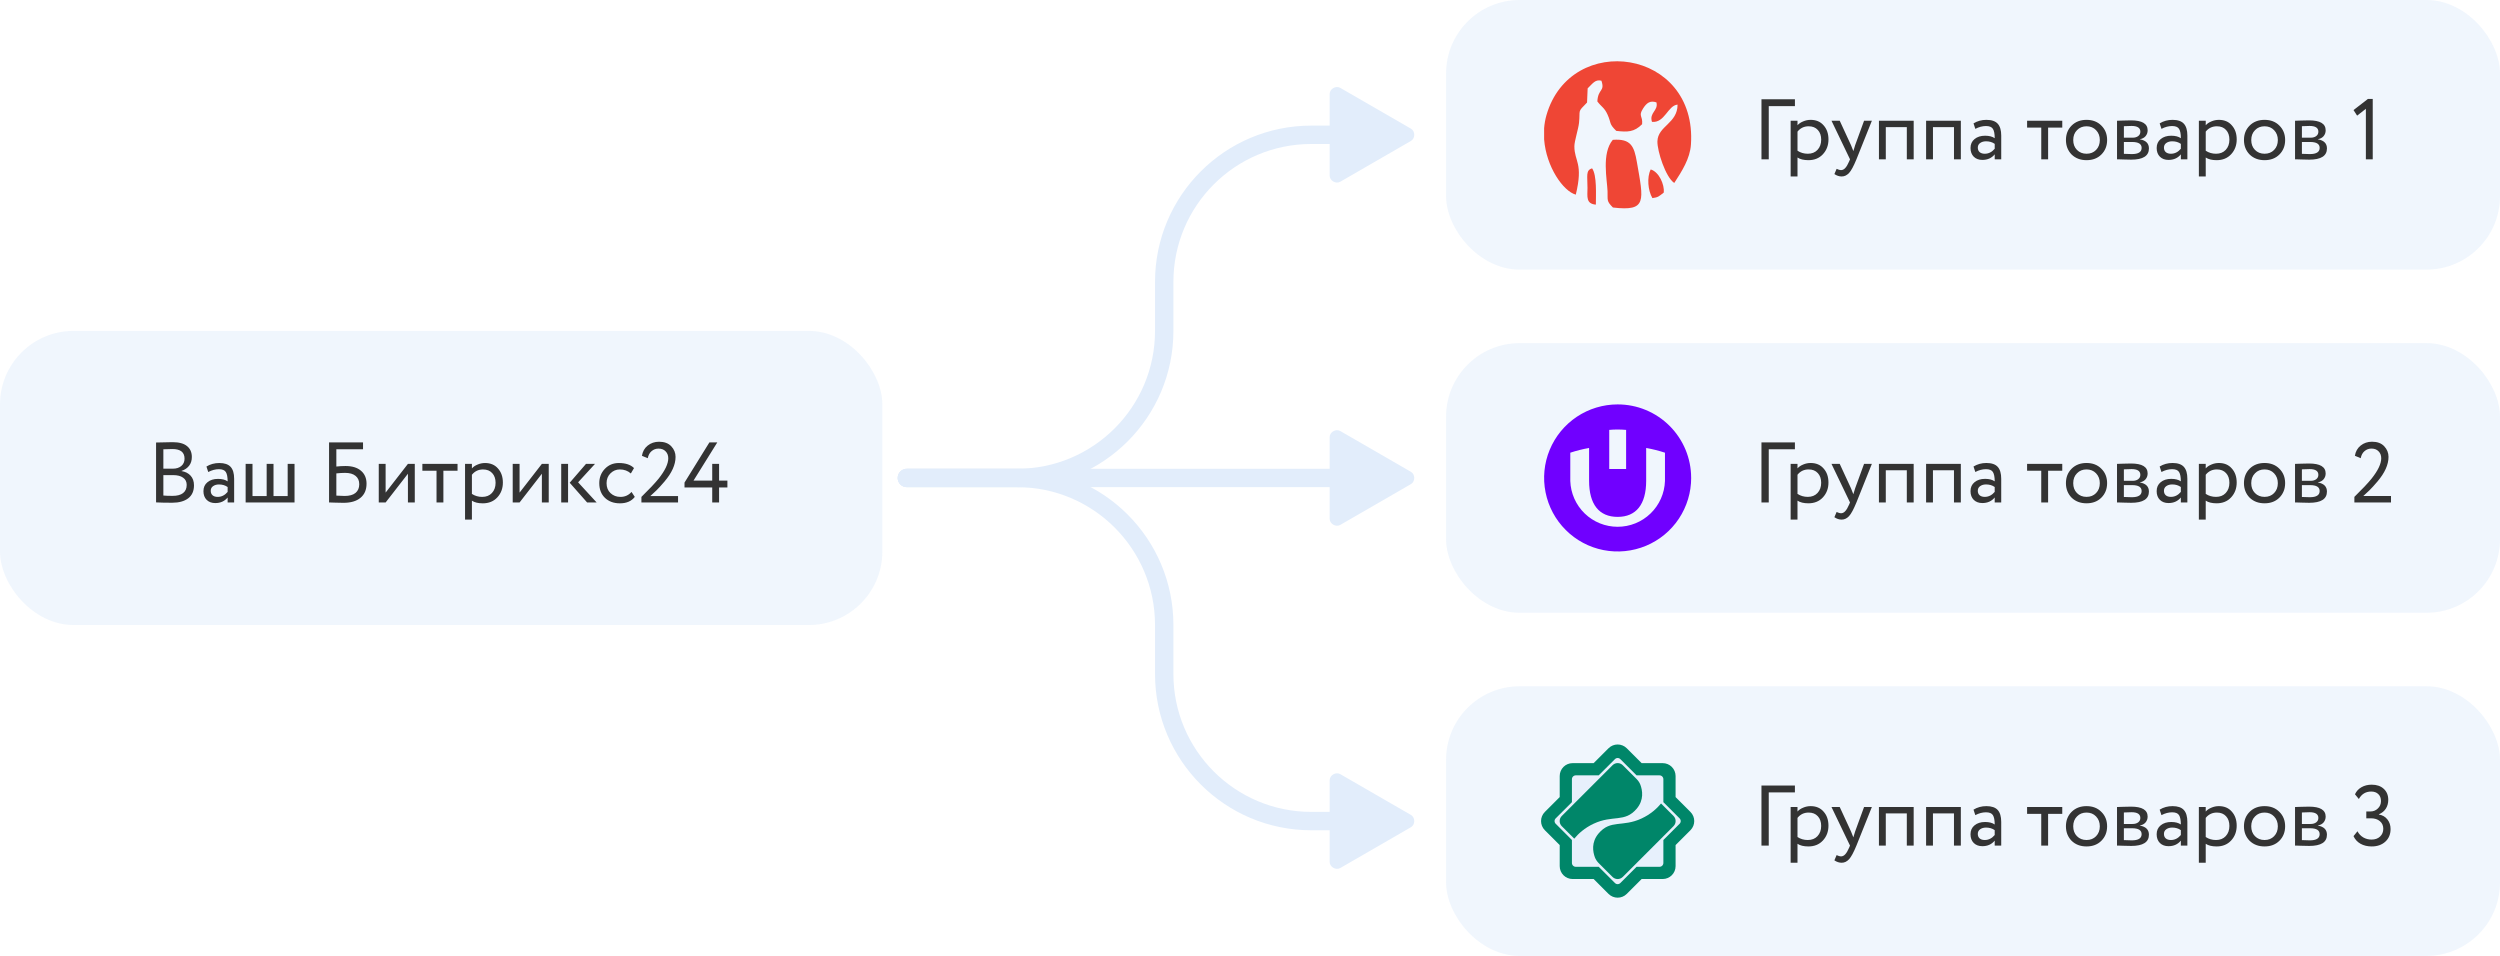 <svg width="408" height="156" viewBox="0 0 408 156" fill="none" xmlns="http://www.w3.org/2000/svg">
    <rect x="236" width="172.002" height="44" rx="12" fill="#0E6CDD" fill-opacity="0.06"/>
    <path d="M257.172 31.767C258.425 26.572 256.938 26.394 256.938 23.873C256.938 23.033 257.6 21.021 257.697 20.044C257.924 17.798 257.366 18.396 259.007 16.731L259.104 14.421C259.928 13.629 260.34 12.918 261.35 13.168C261.964 14.994 260.801 14.421 260.687 16.553C261.374 17.466 261.835 17.555 262.352 18.703C263.007 20.157 262.538 20.141 263.775 21.361C265.593 21.571 266.692 21.579 267.993 20.27C268.13 18.872 267.322 18.994 268.147 17.709C268.712 16.828 269.27 16.352 270.329 16.707C270.676 18.081 269.116 18.363 269.601 19.89C271.694 20.1 272.179 17.216 273.779 17.071C273.779 20.149 270.563 20.553 270.49 23.057C270.442 24.625 271.832 28.939 273.238 29.86C274.474 27.962 275.808 25.893 275.961 23.599C277.036 7.941 256.315 5.089 252.38 18.8C252.178 19.503 252.057 20.213 252 20.924V22.742C252.347 27.251 255.127 31.21 257.172 31.767Z" fill="#EF4635"/>
    <path d="M263.232 33.866C268.832 34.529 268.242 32.8 267.135 26.425C266.699 23.912 266.19 22.587 263.208 22.822C261.349 25.027 262.286 29.326 262.351 31.208C262.4 32.695 262.149 32.791 263.232 33.866ZM269.673 32.331C270.61 32.218 270.772 32.024 271.532 31.418C271.653 30.133 270.772 28.065 269.398 27.653C268.752 28.897 268.937 31.111 269.673 32.331ZM260.444 33.398C260.444 31.83 260.638 28.59 259.83 27.475C258.755 27.79 259.086 28.711 259.078 30.675C259.07 32.113 258.803 33.252 260.444 33.398Z" fill="#EF4635"/>
    <path d="M288.662 26H287.472V16.2H292.932V17.32H288.662V26ZM293.353 28.8H292.233V19.7H293.353V20.442C293.577 20.181 293.885 19.971 294.277 19.812C294.669 19.644 295.075 19.56 295.495 19.56C296.391 19.56 297.095 19.859 297.609 20.456C298.141 21.044 298.407 21.809 298.407 22.752C298.407 23.713 298.103 24.521 297.497 25.174C296.899 25.818 296.111 26.14 295.131 26.14C294.375 26.14 293.782 25.995 293.353 25.706V28.8ZM295.173 20.61C294.426 20.61 293.819 20.899 293.353 21.478V24.6C293.847 24.927 294.407 25.09 295.033 25.09C295.695 25.09 296.223 24.88 296.615 24.46C297.016 24.031 297.217 23.475 297.217 22.794C297.217 22.131 297.035 21.604 296.671 21.212C296.307 20.811 295.807 20.61 295.173 20.61ZM304.218 19.7H305.492L302.972 26C302.514 27.111 302.118 27.848 301.782 28.212C301.427 28.604 301.021 28.8 300.564 28.8C300.153 28.8 299.756 28.669 299.374 28.408L299.738 27.554C300.036 27.694 300.27 27.764 300.438 27.764C300.699 27.764 300.932 27.652 301.138 27.428C301.352 27.204 301.567 26.84 301.782 26.336L301.922 26L298.898 19.7H300.242L302.09 23.704C302.127 23.769 302.253 24.087 302.468 24.656C302.552 24.348 302.65 24.026 302.762 23.69L304.218 19.7ZM312.313 26H311.193V20.75H307.763V26H306.643V19.7H312.313V26ZM320.01 26H318.89V20.75H315.46V26H314.34V19.7H320.01V26ZM322.373 21.03L322.079 20.134C322.705 19.751 323.405 19.56 324.179 19.56C325.029 19.56 325.645 19.77 326.027 20.19C326.41 20.61 326.601 21.259 326.601 22.136V26H325.537V25.188C325.043 25.795 324.371 26.098 323.521 26.098C322.943 26.098 322.476 25.925 322.121 25.58C321.767 25.225 321.589 24.749 321.589 24.152C321.589 23.536 321.809 23.051 322.247 22.696C322.686 22.332 323.26 22.15 323.969 22.15C324.632 22.15 325.155 22.285 325.537 22.556C325.537 21.847 325.439 21.338 325.243 21.03C325.047 20.722 324.669 20.568 324.109 20.568C323.54 20.568 322.961 20.722 322.373 21.03ZM323.913 25.09C324.539 25.09 325.08 24.819 325.537 24.278V23.48C325.145 23.2 324.674 23.06 324.123 23.06C323.741 23.06 323.419 23.153 323.157 23.34C322.905 23.517 322.779 23.769 322.779 24.096C322.779 24.404 322.877 24.647 323.073 24.824C323.279 25.001 323.559 25.09 323.913 25.09ZM333.133 20.82H330.823V19.7H336.563V20.82H334.253V26H333.133V20.82ZM338.086 25.216C337.47 24.581 337.162 23.793 337.162 22.85C337.162 21.898 337.47 21.114 338.086 20.498C338.712 19.873 339.524 19.56 340.522 19.56C341.521 19.56 342.328 19.873 342.944 20.498C343.57 21.114 343.882 21.898 343.882 22.85C343.882 23.802 343.57 24.591 342.944 25.216C342.328 25.832 341.521 26.14 340.522 26.14C339.533 26.14 338.721 25.832 338.086 25.216ZM338.968 21.24C338.558 21.651 338.352 22.187 338.352 22.85C338.352 23.513 338.553 24.049 338.954 24.46C339.365 24.88 339.888 25.09 340.522 25.09C341.157 25.09 341.675 24.885 342.076 24.474C342.487 24.054 342.692 23.513 342.692 22.85C342.692 22.206 342.487 21.669 342.076 21.24C341.675 20.82 341.157 20.61 340.522 20.61C339.888 20.61 339.37 20.82 338.968 21.24ZM345.498 26V19.7C345.545 19.7 345.61 19.7 345.694 19.7C345.778 19.691 345.9 19.686 346.058 19.686C346.217 19.677 346.362 19.672 346.492 19.672C347.183 19.653 347.612 19.644 347.78 19.644C349.591 19.644 350.496 20.185 350.496 21.268C350.496 21.641 350.38 21.963 350.146 22.234C349.913 22.495 349.61 22.654 349.236 22.71V22.738C350.216 22.915 350.706 23.41 350.706 24.222C350.706 25.445 349.74 26.056 347.808 26.056C347.715 26.056 347.304 26.047 346.576 26.028C346.436 26.028 346.282 26.023 346.114 26.014C345.946 26.014 345.816 26.009 345.722 26C345.629 26 345.554 26 345.498 26ZM347.962 23.172H346.618V25.104C347.29 25.132 347.72 25.146 347.906 25.146C348.98 25.146 349.516 24.81 349.516 24.138C349.516 23.494 348.998 23.172 347.962 23.172ZM347.864 20.554C347.594 20.554 347.178 20.568 346.618 20.596V22.472H348.032C348.415 22.472 348.723 22.383 348.956 22.206C349.19 22.029 349.306 21.791 349.306 21.492C349.306 20.867 348.826 20.554 347.864 20.554ZM352.752 21.03L352.458 20.134C353.084 19.751 353.784 19.56 354.558 19.56C355.408 19.56 356.024 19.77 356.406 20.19C356.789 20.61 356.98 21.259 356.98 22.136V26H355.916V25.188C355.422 25.795 354.75 26.098 353.9 26.098C353.322 26.098 352.855 25.925 352.5 25.58C352.146 25.225 351.968 24.749 351.968 24.152C351.968 23.536 352.188 23.051 352.626 22.696C353.065 22.332 353.639 22.15 354.348 22.15C355.011 22.15 355.534 22.285 355.916 22.556C355.916 21.847 355.818 21.338 355.622 21.03C355.426 20.722 355.048 20.568 354.488 20.568C353.919 20.568 353.34 20.722 352.752 21.03ZM354.292 25.09C354.918 25.09 355.459 24.819 355.916 24.278V23.48C355.524 23.2 355.053 23.06 354.502 23.06C354.12 23.06 353.798 23.153 353.536 23.34C353.284 23.517 353.158 23.769 353.158 24.096C353.158 24.404 353.256 24.647 353.452 24.824C353.658 25.001 353.938 25.09 354.292 25.09ZM359.976 28.8H358.856V19.7H359.976V20.442C360.2 20.181 360.508 19.971 360.9 19.812C361.292 19.644 361.698 19.56 362.118 19.56C363.014 19.56 363.718 19.859 364.232 20.456C364.764 21.044 365.03 21.809 365.03 22.752C365.03 23.713 364.726 24.521 364.12 25.174C363.522 25.818 362.734 26.14 361.754 26.14C360.998 26.14 360.405 25.995 359.976 25.706V28.8ZM361.796 20.61C361.049 20.61 360.442 20.899 359.976 21.478V24.6C360.47 24.927 361.03 25.09 361.656 25.09C362.318 25.09 362.846 24.88 363.238 24.46C363.639 24.031 363.84 23.475 363.84 22.794C363.84 22.131 363.658 21.604 363.294 21.212C362.93 20.811 362.43 20.61 361.796 20.61ZM367.139 25.216C366.523 24.581 366.215 23.793 366.215 22.85C366.215 21.898 366.523 21.114 367.139 20.498C367.764 19.873 368.576 19.56 369.575 19.56C370.574 19.56 371.381 19.873 371.997 20.498C372.622 21.114 372.935 21.898 372.935 22.85C372.935 23.802 372.622 24.591 371.997 25.216C371.381 25.832 370.574 26.14 369.575 26.14C368.586 26.14 367.774 25.832 367.139 25.216ZM368.021 21.24C367.61 21.651 367.405 22.187 367.405 22.85C367.405 23.513 367.606 24.049 368.007 24.46C368.418 24.88 368.94 25.09 369.575 25.09C370.21 25.09 370.728 24.885 371.129 24.474C371.54 24.054 371.745 23.513 371.745 22.85C371.745 22.206 371.54 21.669 371.129 21.24C370.728 20.82 370.21 20.61 369.575 20.61C368.94 20.61 368.422 20.82 368.021 21.24ZM374.551 26V19.7C374.598 19.7 374.663 19.7 374.747 19.7C374.831 19.691 374.952 19.686 375.111 19.686C375.27 19.677 375.414 19.672 375.545 19.672C376.236 19.653 376.665 19.644 376.833 19.644C378.644 19.644 379.549 20.185 379.549 21.268C379.549 21.641 379.432 21.963 379.199 22.234C378.966 22.495 378.662 22.654 378.289 22.71V22.738C379.269 22.915 379.759 23.41 379.759 24.222C379.759 25.445 378.793 26.056 376.861 26.056C376.768 26.056 376.357 26.047 375.629 26.028C375.489 26.028 375.335 26.023 375.167 26.014C374.999 26.014 374.868 26.009 374.775 26C374.682 26 374.607 26 374.551 26ZM377.015 23.172H375.671V25.104C376.343 25.132 376.772 25.146 376.959 25.146C378.032 25.146 378.569 24.81 378.569 24.138C378.569 23.494 378.051 23.172 377.015 23.172ZM376.917 20.554C376.646 20.554 376.231 20.568 375.671 20.596V22.472H377.085C377.468 22.472 377.776 22.383 378.009 22.206C378.242 22.029 378.359 21.791 378.359 21.492C378.359 20.867 377.878 20.554 376.917 20.554ZM384.683 18.874L384.095 17.964L386.447 16.144H387.231V26H386.111V17.754L384.683 18.874Z" fill="#333333"/>
    <rect x="236" y="56" width="172" height="44" rx="12" fill="#0E6CDD" fill-opacity="0.06"/>
    <path d="M276 77.972C276.005 80.345 275.305 82.671 273.993 84.648C272.68 86.624 270.807 88.168 268.614 89.08C266.421 89.991 264.007 90.233 261.681 89.774C259.349 89.316 257.208 88.174 255.53 86.496C253.847 84.818 252.704 82.682 252.236 80.35C251.767 78.024 251.999 75.61 252.91 73.412C253.816 71.219 255.355 69.346 257.326 68.023C259.303 66.705 261.624 66 263.997 66C265.572 66 267.132 66.304 268.583 66.906C270.04 67.508 271.362 68.388 272.474 69.5C273.591 70.612 274.471 71.935 275.079 73.386C275.681 74.838 275.995 76.397 275.995 77.972H276ZM265.376 70.159C264.929 70.118 264.465 70.097 263.997 70.097C263.529 70.097 263.076 70.112 262.628 70.159V76.541H265.382V70.159H265.376ZM271.723 73.88C270.719 73.551 269.695 73.293 268.655 73.108V78.466C268.655 82.327 267.013 84.355 263.997 84.355C260.981 84.355 259.339 82.327 259.339 78.466V73.108C258.299 73.293 257.275 73.551 256.271 73.88V78.497C256.338 80.499 257.182 82.404 258.623 83.799C260.065 85.194 261.99 85.971 263.997 85.971C266.004 85.971 267.929 85.194 269.371 83.799C270.812 82.404 271.656 80.504 271.723 78.497V73.875V73.88Z" fill="#7000FF"/>
    <path d="M288.66 82H287.47V72.2H292.93V73.32H288.66V82ZM293.351 84.8H292.231V75.7H293.351V76.442C293.575 76.181 293.883 75.971 294.275 75.812C294.667 75.644 295.073 75.56 295.493 75.56C296.389 75.56 297.093 75.859 297.607 76.456C298.139 77.044 298.405 77.809 298.405 78.752C298.405 79.713 298.101 80.521 297.495 81.174C296.897 81.818 296.109 82.14 295.129 82.14C294.373 82.14 293.78 81.995 293.351 81.706V84.8ZM295.171 76.61C294.424 76.61 293.817 76.899 293.351 77.478V80.6C293.845 80.927 294.405 81.09 295.031 81.09C295.693 81.09 296.221 80.88 296.613 80.46C297.014 80.031 297.215 79.475 297.215 78.794C297.215 78.131 297.033 77.604 296.669 77.212C296.305 76.811 295.805 76.61 295.171 76.61ZM304.216 75.7H305.49L302.97 82C302.513 83.111 302.116 83.848 301.78 84.212C301.425 84.604 301.019 84.8 300.562 84.8C300.151 84.8 299.755 84.669 299.372 84.408L299.736 83.554C300.035 83.694 300.268 83.764 300.436 83.764C300.697 83.764 300.931 83.652 301.136 83.428C301.351 83.204 301.565 82.84 301.78 82.336L301.92 82L298.896 75.7H300.24L302.088 79.704C302.125 79.769 302.251 80.087 302.466 80.656C302.55 80.348 302.648 80.026 302.76 79.69L304.216 75.7ZM312.311 82H311.191V76.75H307.761V82H306.641V75.7H312.311V82ZM320.008 82H318.888V76.75H315.458V82H314.338V75.7H320.008V82ZM322.371 77.03L322.077 76.134C322.703 75.751 323.403 75.56 324.177 75.56C325.027 75.56 325.643 75.77 326.025 76.19C326.408 76.61 326.599 77.259 326.599 78.136V82H325.535V81.188C325.041 81.795 324.369 82.098 323.519 82.098C322.941 82.098 322.474 81.925 322.119 81.58C321.765 81.225 321.587 80.749 321.587 80.152C321.587 79.536 321.807 79.051 322.245 78.696C322.684 78.332 323.258 78.15 323.967 78.15C324.63 78.15 325.153 78.285 325.535 78.556C325.535 77.847 325.437 77.338 325.241 77.03C325.045 76.722 324.667 76.568 324.107 76.568C323.538 76.568 322.959 76.722 322.371 77.03ZM323.911 81.09C324.537 81.09 325.078 80.819 325.535 80.278V79.48C325.143 79.2 324.672 79.06 324.121 79.06C323.739 79.06 323.417 79.153 323.155 79.34C322.903 79.517 322.777 79.769 322.777 80.096C322.777 80.404 322.875 80.647 323.071 80.824C323.277 81.001 323.557 81.09 323.911 81.09ZM333.131 76.82H330.821V75.7H336.561V76.82H334.251V82H333.131V76.82ZM338.084 81.216C337.468 80.581 337.16 79.793 337.16 78.85C337.16 77.898 337.468 77.114 338.084 76.498C338.71 75.873 339.522 75.56 340.52 75.56C341.519 75.56 342.326 75.873 342.942 76.498C343.568 77.114 343.88 77.898 343.88 78.85C343.88 79.802 343.568 80.591 342.942 81.216C342.326 81.832 341.519 82.14 340.52 82.14C339.531 82.14 338.719 81.832 338.084 81.216ZM338.966 77.24C338.556 77.651 338.35 78.187 338.35 78.85C338.35 79.513 338.551 80.049 338.952 80.46C339.363 80.88 339.886 81.09 340.52 81.09C341.155 81.09 341.673 80.885 342.074 80.474C342.485 80.054 342.69 79.513 342.69 78.85C342.69 78.206 342.485 77.669 342.074 77.24C341.673 76.82 341.155 76.61 340.52 76.61C339.886 76.61 339.368 76.82 338.966 77.24ZM345.496 82V75.7C345.543 75.7 345.608 75.7 345.692 75.7C345.776 75.691 345.898 75.686 346.056 75.686C346.215 75.677 346.36 75.672 346.49 75.672C347.181 75.653 347.61 75.644 347.778 75.644C349.589 75.644 350.494 76.185 350.494 77.268C350.494 77.641 350.378 77.963 350.144 78.234C349.911 78.495 349.608 78.654 349.234 78.71V78.738C350.214 78.915 350.704 79.41 350.704 80.222C350.704 81.445 349.738 82.056 347.806 82.056C347.713 82.056 347.302 82.047 346.574 82.028C346.434 82.028 346.28 82.023 346.112 82.014C345.944 82.014 345.814 82.009 345.72 82C345.627 82 345.552 82 345.496 82ZM347.96 79.172H346.616V81.104C347.288 81.132 347.718 81.146 347.904 81.146C348.978 81.146 349.514 80.81 349.514 80.138C349.514 79.494 348.996 79.172 347.96 79.172ZM347.862 76.554C347.592 76.554 347.176 76.568 346.616 76.596V78.472H348.03C348.413 78.472 348.721 78.383 348.954 78.206C349.188 78.029 349.304 77.791 349.304 77.492C349.304 76.867 348.824 76.554 347.862 76.554ZM352.75 77.03L352.456 76.134C353.082 75.751 353.782 75.56 354.556 75.56C355.406 75.56 356.022 75.77 356.404 76.19C356.787 76.61 356.978 77.259 356.978 78.136V82H355.914V81.188C355.42 81.795 354.748 82.098 353.898 82.098C353.32 82.098 352.853 81.925 352.498 81.58C352.144 81.225 351.966 80.749 351.966 80.152C351.966 79.536 352.186 79.051 352.624 78.696C353.063 78.332 353.637 78.15 354.346 78.15C355.009 78.15 355.532 78.285 355.914 78.556C355.914 77.847 355.816 77.338 355.62 77.03C355.424 76.722 355.046 76.568 354.486 76.568C353.917 76.568 353.338 76.722 352.75 77.03ZM354.29 81.09C354.916 81.09 355.457 80.819 355.914 80.278V79.48C355.522 79.2 355.051 79.06 354.5 79.06C354.118 79.06 353.796 79.153 353.534 79.34C353.282 79.517 353.156 79.769 353.156 80.096C353.156 80.404 353.254 80.647 353.45 80.824C353.656 81.001 353.936 81.09 354.29 81.09ZM359.974 84.8H358.854V75.7H359.974V76.442C360.198 76.181 360.506 75.971 360.898 75.812C361.29 75.644 361.696 75.56 362.116 75.56C363.012 75.56 363.716 75.859 364.23 76.456C364.762 77.044 365.028 77.809 365.028 78.752C365.028 79.713 364.724 80.521 364.118 81.174C363.52 81.818 362.732 82.14 361.752 82.14C360.996 82.14 360.403 81.995 359.974 81.706V84.8ZM361.794 76.61C361.047 76.61 360.44 76.899 359.974 77.478V80.6C360.468 80.927 361.028 81.09 361.654 81.09C362.316 81.09 362.844 80.88 363.236 80.46C363.637 80.031 363.838 79.475 363.838 78.794C363.838 78.131 363.656 77.604 363.292 77.212C362.928 76.811 362.428 76.61 361.794 76.61ZM367.137 81.216C366.521 80.581 366.213 79.793 366.213 78.85C366.213 77.898 366.521 77.114 367.137 76.498C367.762 75.873 368.574 75.56 369.573 75.56C370.572 75.56 371.379 75.873 371.995 76.498C372.62 77.114 372.933 77.898 372.933 78.85C372.933 79.802 372.62 80.591 371.995 81.216C371.379 81.832 370.572 82.14 369.573 82.14C368.584 82.14 367.772 81.832 367.137 81.216ZM368.019 77.24C367.608 77.651 367.403 78.187 367.403 78.85C367.403 79.513 367.604 80.049 368.005 80.46C368.416 80.88 368.938 81.09 369.573 81.09C370.208 81.09 370.726 80.885 371.127 80.474C371.538 80.054 371.743 79.513 371.743 78.85C371.743 78.206 371.538 77.669 371.127 77.24C370.726 76.82 370.208 76.61 369.573 76.61C368.938 76.61 368.42 76.82 368.019 77.24ZM374.549 82V75.7C374.596 75.7 374.661 75.7 374.745 75.7C374.829 75.691 374.95 75.686 375.109 75.686C375.268 75.677 375.412 75.672 375.543 75.672C376.234 75.653 376.663 75.644 376.831 75.644C378.642 75.644 379.547 76.185 379.547 77.268C379.547 77.641 379.43 77.963 379.197 78.234C378.964 78.495 378.66 78.654 378.287 78.71V78.738C379.267 78.915 379.757 79.41 379.757 80.222C379.757 81.445 378.791 82.056 376.859 82.056C376.766 82.056 376.355 82.047 375.627 82.028C375.487 82.028 375.333 82.023 375.165 82.014C374.997 82.014 374.866 82.009 374.773 82C374.68 82 374.605 82 374.549 82ZM377.013 79.172H375.669V81.104C376.341 81.132 376.77 81.146 376.957 81.146C378.03 81.146 378.567 80.81 378.567 80.138C378.567 79.494 378.049 79.172 377.013 79.172ZM376.915 76.554C376.644 76.554 376.229 76.568 375.669 76.596V78.472H377.083C377.466 78.472 377.774 78.383 378.007 78.206C378.24 78.029 378.357 77.791 378.357 77.492C378.357 76.867 377.876 76.554 376.915 76.554ZM390.212 82H384.234V81.09C385.503 79.849 386.436 78.859 387.034 78.122C388.088 76.797 388.616 75.686 388.616 74.79C388.616 74.323 388.471 73.945 388.182 73.656C387.902 73.357 387.514 73.208 387.02 73.208C386.59 73.208 386.212 73.348 385.886 73.628C385.568 73.899 385.363 74.281 385.27 74.776L384.318 74.384C384.43 73.684 384.742 73.129 385.256 72.718C385.778 72.298 386.399 72.088 387.118 72.088C387.976 72.088 388.639 72.335 389.106 72.83C389.572 73.325 389.806 73.903 389.806 74.566C389.806 75.826 389.204 77.165 388 78.584C387.458 79.219 387.024 79.695 386.698 80.012C386.418 80.292 386.082 80.605 385.69 80.95H390.212V82Z" fill="#333333"/>
    <rect x="236" y="112" width="172" height="44" rx="12" fill="#0E6CDD" fill-opacity="0.06"/>
    <path d="M263.997 145.379C263.56 145.379 263.118 145.212 262.785 144.879L260.457 142.552H257.165C256.216 142.552 255.452 141.782 255.452 140.839V137.547L253.119 135.214C252.452 134.547 252.452 133.455 253.119 132.789L255.446 130.461V127.169C255.446 126.22 256.216 125.456 257.159 125.456H260.452L262.779 123.129C263.445 122.462 264.537 122.462 265.204 123.129L267.531 125.456H270.824C271.772 125.456 272.536 126.226 272.536 127.169V130.461L274.864 132.789C275.53 133.455 275.53 134.547 274.864 135.214L272.536 137.541V140.834C272.536 141.782 271.766 142.546 270.824 142.546H267.543L265.215 144.873C264.876 145.212 264.44 145.379 263.997 145.379Z" fill="#E7F0FC"/>
    <path d="M275.53 132.865L272.956 130.291V126.647C272.956 125.762 272.238 125.044 271.353 125.044H267.709L265.135 122.47C264.509 121.843 263.491 121.843 262.865 122.47L260.291 125.044H256.647C255.762 125.044 255.044 125.762 255.044 126.647V130.291L252.47 132.865C251.843 133.491 251.843 134.509 252.47 135.135L255.044 137.709V141.353C255.044 142.238 255.762 142.956 256.647 142.956H260.291L262.865 145.53C263.491 146.157 264.509 146.157 265.135 145.53L267.709 142.956H271.353C272.238 142.956 272.956 142.238 272.956 141.353V137.709L275.53 135.135C276.157 134.509 276.157 133.491 275.53 132.865ZM274.461 134.796L271.962 137.296V140.835C271.962 141.456 271.456 141.962 270.835 141.962H267.296L264.796 144.461C264.353 144.904 263.641 144.904 263.204 144.461L260.704 141.962H257.165C256.544 141.962 256.038 141.456 256.038 140.835V137.296L253.539 134.796C253.096 134.353 253.096 133.641 253.539 133.204L256.038 130.704V127.165C256.038 126.544 256.544 126.038 257.165 126.038H260.704L263.204 123.539C263.647 123.096 264.359 123.096 264.796 123.539L267.296 126.038H270.835C271.456 126.038 271.962 126.544 271.962 127.165V130.704L274.461 133.204C274.904 133.647 274.904 134.359 274.461 134.796Z" stroke="#008669" stroke-miterlimit="10"/>
    <path d="M263.175 124.876L254.878 133.173C254.424 133.627 254.424 134.369 254.878 134.828L256.918 136.868C257.578 136.064 258.596 135.127 260.072 134.432C263.233 132.949 265.146 134.294 267.106 131.984C268.33 130.542 268.048 128.984 267.715 128.082C267.583 127.737 267.376 127.427 267.117 127.163L264.83 124.876C264.371 124.422 263.629 124.422 263.175 124.876Z" fill="#008669"/>
    <path d="M264.825 143.122L273.123 134.824C273.577 134.37 273.577 133.629 273.123 133.169L271.083 131.129C270.422 131.933 269.405 132.87 267.928 133.565C264.767 135.048 262.854 133.703 260.894 136.013C259.67 137.456 259.952 139.013 260.285 139.915C260.417 140.26 260.624 140.57 260.883 140.835L263.17 143.122C263.63 143.576 264.371 143.576 264.825 143.122Z" fill="#008669"/>
    <path d="M275.53 132.865L272.956 130.291V126.647C272.956 125.762 272.238 125.044 271.353 125.044H267.709L265.135 122.47C264.509 121.843 263.491 121.843 262.865 122.47L260.291 125.044H256.647C255.762 125.044 255.044 125.762 255.044 126.647V130.291L252.47 132.865C251.843 133.491 251.843 134.509 252.47 135.135L255.044 137.709V141.353C255.044 142.238 255.762 142.956 256.647 142.956H260.291L262.865 145.53C263.491 146.157 264.509 146.157 265.135 145.53L267.709 142.956H271.353C272.238 142.956 272.956 142.238 272.956 141.353V137.709L275.53 135.135C276.157 134.509 276.157 133.491 275.53 132.865ZM274.461 134.796L271.962 137.296V140.835C271.962 141.456 271.456 141.962 270.835 141.962H267.296L264.796 144.461C264.353 144.904 263.641 144.904 263.204 144.461L260.704 141.962H257.165C256.544 141.962 256.038 141.456 256.038 140.835V137.296L253.539 134.796C253.096 134.353 253.096 133.641 253.539 133.204L256.038 130.704V127.165C256.038 126.544 256.544 126.038 257.165 126.038H260.704L263.204 123.539C263.647 123.096 264.359 123.096 264.796 123.539L267.296 126.038H270.835C271.456 126.038 271.962 126.544 271.962 127.165V130.704L274.461 133.204C274.904 133.647 274.904 134.359 274.461 134.796Z" fill="#008669"/>
    <path d="M288.66 138H287.47V128.2H292.93V129.32H288.66V138ZM293.351 140.8H292.231V131.7H293.351V132.442C293.575 132.181 293.883 131.971 294.275 131.812C294.667 131.644 295.073 131.56 295.493 131.56C296.389 131.56 297.093 131.859 297.607 132.456C298.139 133.044 298.405 133.809 298.405 134.752C298.405 135.713 298.101 136.521 297.495 137.174C296.897 137.818 296.109 138.14 295.129 138.14C294.373 138.14 293.78 137.995 293.351 137.706V140.8ZM295.171 132.61C294.424 132.61 293.817 132.899 293.351 133.478V136.6C293.845 136.927 294.405 137.09 295.031 137.09C295.693 137.09 296.221 136.88 296.613 136.46C297.014 136.031 297.215 135.475 297.215 134.794C297.215 134.131 297.033 133.604 296.669 133.212C296.305 132.811 295.805 132.61 295.171 132.61ZM304.216 131.7H305.49L302.97 138C302.513 139.111 302.116 139.848 301.78 140.212C301.425 140.604 301.019 140.8 300.562 140.8C300.151 140.8 299.755 140.669 299.372 140.408L299.736 139.554C300.035 139.694 300.268 139.764 300.436 139.764C300.697 139.764 300.931 139.652 301.136 139.428C301.351 139.204 301.565 138.84 301.78 138.336L301.92 138L298.896 131.7H300.24L302.088 135.704C302.125 135.769 302.251 136.087 302.466 136.656C302.55 136.348 302.648 136.026 302.76 135.69L304.216 131.7ZM312.311 138H311.191V132.75H307.761V138H306.641V131.7H312.311V138ZM320.008 138H318.888V132.75H315.458V138H314.338V131.7H320.008V138ZM322.371 133.03L322.077 132.134C322.703 131.751 323.403 131.56 324.177 131.56C325.027 131.56 325.643 131.77 326.025 132.19C326.408 132.61 326.599 133.259 326.599 134.136V138H325.535V137.188C325.041 137.795 324.369 138.098 323.519 138.098C322.941 138.098 322.474 137.925 322.119 137.58C321.765 137.225 321.587 136.749 321.587 136.152C321.587 135.536 321.807 135.051 322.245 134.696C322.684 134.332 323.258 134.15 323.967 134.15C324.63 134.15 325.153 134.285 325.535 134.556C325.535 133.847 325.437 133.338 325.241 133.03C325.045 132.722 324.667 132.568 324.107 132.568C323.538 132.568 322.959 132.722 322.371 133.03ZM323.911 137.09C324.537 137.09 325.078 136.819 325.535 136.278V135.48C325.143 135.2 324.672 135.06 324.121 135.06C323.739 135.06 323.417 135.153 323.155 135.34C322.903 135.517 322.777 135.769 322.777 136.096C322.777 136.404 322.875 136.647 323.071 136.824C323.277 137.001 323.557 137.09 323.911 137.09ZM333.131 132.82H330.821V131.7H336.561V132.82H334.251V138H333.131V132.82ZM338.084 137.216C337.468 136.581 337.16 135.793 337.16 134.85C337.16 133.898 337.468 133.114 338.084 132.498C338.71 131.873 339.522 131.56 340.52 131.56C341.519 131.56 342.326 131.873 342.942 132.498C343.568 133.114 343.88 133.898 343.88 134.85C343.88 135.802 343.568 136.591 342.942 137.216C342.326 137.832 341.519 138.14 340.52 138.14C339.531 138.14 338.719 137.832 338.084 137.216ZM338.966 133.24C338.556 133.651 338.35 134.187 338.35 134.85C338.35 135.513 338.551 136.049 338.952 136.46C339.363 136.88 339.886 137.09 340.52 137.09C341.155 137.09 341.673 136.885 342.074 136.474C342.485 136.054 342.69 135.513 342.69 134.85C342.69 134.206 342.485 133.669 342.074 133.24C341.673 132.82 341.155 132.61 340.52 132.61C339.886 132.61 339.368 132.82 338.966 133.24ZM345.496 138V131.7C345.543 131.7 345.608 131.7 345.692 131.7C345.776 131.691 345.898 131.686 346.056 131.686C346.215 131.677 346.36 131.672 346.49 131.672C347.181 131.653 347.61 131.644 347.778 131.644C349.589 131.644 350.494 132.185 350.494 133.268C350.494 133.641 350.378 133.963 350.144 134.234C349.911 134.495 349.608 134.654 349.234 134.71V134.738C350.214 134.915 350.704 135.41 350.704 136.222C350.704 137.445 349.738 138.056 347.806 138.056C347.713 138.056 347.302 138.047 346.574 138.028C346.434 138.028 346.28 138.023 346.112 138.014C345.944 138.014 345.814 138.009 345.72 138C345.627 138 345.552 138 345.496 138ZM347.96 135.172H346.616V137.104C347.288 137.132 347.718 137.146 347.904 137.146C348.978 137.146 349.514 136.81 349.514 136.138C349.514 135.494 348.996 135.172 347.96 135.172ZM347.862 132.554C347.592 132.554 347.176 132.568 346.616 132.596V134.472H348.03C348.413 134.472 348.721 134.383 348.954 134.206C349.188 134.029 349.304 133.791 349.304 133.492C349.304 132.867 348.824 132.554 347.862 132.554ZM352.75 133.03L352.456 132.134C353.082 131.751 353.782 131.56 354.556 131.56C355.406 131.56 356.022 131.77 356.404 132.19C356.787 132.61 356.978 133.259 356.978 134.136V138H355.914V137.188C355.42 137.795 354.748 138.098 353.898 138.098C353.32 138.098 352.853 137.925 352.498 137.58C352.144 137.225 351.966 136.749 351.966 136.152C351.966 135.536 352.186 135.051 352.624 134.696C353.063 134.332 353.637 134.15 354.346 134.15C355.009 134.15 355.532 134.285 355.914 134.556C355.914 133.847 355.816 133.338 355.62 133.03C355.424 132.722 355.046 132.568 354.486 132.568C353.917 132.568 353.338 132.722 352.75 133.03ZM354.29 137.09C354.916 137.09 355.457 136.819 355.914 136.278V135.48C355.522 135.2 355.051 135.06 354.5 135.06C354.118 135.06 353.796 135.153 353.534 135.34C353.282 135.517 353.156 135.769 353.156 136.096C353.156 136.404 353.254 136.647 353.45 136.824C353.656 137.001 353.936 137.09 354.29 137.09ZM359.974 140.8H358.854V131.7H359.974V132.442C360.198 132.181 360.506 131.971 360.898 131.812C361.29 131.644 361.696 131.56 362.116 131.56C363.012 131.56 363.716 131.859 364.23 132.456C364.762 133.044 365.028 133.809 365.028 134.752C365.028 135.713 364.724 136.521 364.118 137.174C363.52 137.818 362.732 138.14 361.752 138.14C360.996 138.14 360.403 137.995 359.974 137.706V140.8ZM361.794 132.61C361.047 132.61 360.44 132.899 359.974 133.478V136.6C360.468 136.927 361.028 137.09 361.654 137.09C362.316 137.09 362.844 136.88 363.236 136.46C363.637 136.031 363.838 135.475 363.838 134.794C363.838 134.131 363.656 133.604 363.292 133.212C362.928 132.811 362.428 132.61 361.794 132.61ZM367.137 137.216C366.521 136.581 366.213 135.793 366.213 134.85C366.213 133.898 366.521 133.114 367.137 132.498C367.762 131.873 368.574 131.56 369.573 131.56C370.572 131.56 371.379 131.873 371.995 132.498C372.62 133.114 372.933 133.898 372.933 134.85C372.933 135.802 372.62 136.591 371.995 137.216C371.379 137.832 370.572 138.14 369.573 138.14C368.584 138.14 367.772 137.832 367.137 137.216ZM368.019 133.24C367.608 133.651 367.403 134.187 367.403 134.85C367.403 135.513 367.604 136.049 368.005 136.46C368.416 136.88 368.938 137.09 369.573 137.09C370.208 137.09 370.726 136.885 371.127 136.474C371.538 136.054 371.743 135.513 371.743 134.85C371.743 134.206 371.538 133.669 371.127 133.24C370.726 132.82 370.208 132.61 369.573 132.61C368.938 132.61 368.42 132.82 368.019 133.24ZM374.549 138V131.7C374.596 131.7 374.661 131.7 374.745 131.7C374.829 131.691 374.95 131.686 375.109 131.686C375.268 131.677 375.412 131.672 375.543 131.672C376.234 131.653 376.663 131.644 376.831 131.644C378.642 131.644 379.547 132.185 379.547 133.268C379.547 133.641 379.43 133.963 379.197 134.234C378.964 134.495 378.66 134.654 378.287 134.71V134.738C379.267 134.915 379.757 135.41 379.757 136.222C379.757 137.445 378.791 138.056 376.859 138.056C376.766 138.056 376.355 138.047 375.627 138.028C375.487 138.028 375.333 138.023 375.165 138.014C374.997 138.014 374.866 138.009 374.773 138C374.68 138 374.605 138 374.549 138ZM377.013 135.172H375.669V137.104C376.341 137.132 376.77 137.146 376.957 137.146C378.03 137.146 378.567 136.81 378.567 136.138C378.567 135.494 378.049 135.172 377.013 135.172ZM376.915 132.554C376.644 132.554 376.229 132.568 375.669 132.596V134.472H377.083C377.466 134.472 377.774 134.383 378.007 134.206C378.24 134.029 378.357 133.791 378.357 133.492C378.357 132.867 377.876 132.554 376.915 132.554ZM387.062 138.14C386.371 138.14 385.764 137.995 385.242 137.706C384.728 137.417 384.346 137.001 384.094 136.46L384.738 135.662C384.962 136.091 385.279 136.427 385.69 136.67C386.1 136.903 386.544 137.02 387.02 137.02C387.608 137.02 388.074 136.857 388.42 136.53C388.774 136.203 388.952 135.779 388.952 135.256C388.952 134.733 388.765 134.318 388.392 134.01C388.028 133.702 387.547 133.548 386.95 133.548H386.18V132.428H386.88C387.337 132.428 387.729 132.269 388.056 131.952C388.401 131.635 388.574 131.229 388.574 130.734C388.574 130.249 388.429 129.871 388.14 129.6C387.86 129.32 387.472 129.18 386.978 129.18C386.091 129.18 385.419 129.586 384.962 130.398L384.332 129.628C384.556 129.133 384.906 128.751 385.382 128.48C385.867 128.2 386.427 128.06 387.062 128.06C387.883 128.06 388.536 128.284 389.022 128.732C389.516 129.18 389.764 129.782 389.764 130.538C389.764 131.079 389.633 131.555 389.372 131.966C389.11 132.377 388.732 132.685 388.238 132.89V132.932C388.816 133.025 389.278 133.291 389.624 133.73C389.969 134.169 390.142 134.691 390.142 135.298C390.142 136.157 389.852 136.847 389.274 137.37C388.704 137.883 387.967 138.14 387.062 138.14Z" fill="#333333"/>
    <rect y="54.004" width="144" height="48" rx="12" fill="#0E6CDD" fill-opacity="0.06"/>
    <path d="M25.47 81.99V72.218C26.767 72.181 27.663 72.162 28.158 72.162C29.222 72.162 30.011 72.377 30.524 72.806C31.047 73.226 31.308 73.819 31.308 74.584C31.308 75.153 31.159 75.629 30.86 76.012C30.561 76.395 30.151 76.675 29.628 76.852V76.88C30.263 76.983 30.757 77.235 31.112 77.636C31.476 78.037 31.658 78.56 31.658 79.204C31.658 80.137 31.341 80.847 30.706 81.332C30.071 81.808 29.203 82.046 28.102 82.046C27.029 82.046 26.151 82.027 25.47 81.99ZM28.242 77.538H26.66V80.87C27.043 80.907 27.547 80.926 28.172 80.926C28.909 80.926 29.474 80.777 29.866 80.478C30.267 80.17 30.468 79.722 30.468 79.134C30.468 78.621 30.272 78.229 29.88 77.958C29.497 77.678 28.951 77.538 28.242 77.538ZM28.13 73.282C27.85 73.282 27.36 73.296 26.66 73.324V76.488H28.228C28.779 76.488 29.231 76.343 29.586 76.054C29.941 75.755 30.118 75.354 30.118 74.85C30.118 73.805 29.455 73.282 28.13 73.282ZM33.985 77.034L33.691 76.138C34.316 75.755 35.016 75.564 35.791 75.564C36.64 75.564 37.256 75.774 37.639 76.194C38.021 76.614 38.213 77.263 38.213 78.14V82.004H37.149V81.192C36.654 81.799 35.982 82.102 35.133 82.102C34.554 82.102 34.087 81.929 33.733 81.584C33.378 81.229 33.201 80.753 33.201 80.156C33.201 79.54 33.42 79.055 33.859 78.7C34.297 78.336 34.871 78.154 35.581 78.154C36.243 78.154 36.766 78.289 37.149 78.56C37.149 77.851 37.051 77.342 36.855 77.034C36.659 76.726 36.281 76.572 35.721 76.572C35.151 76.572 34.573 76.726 33.985 77.034ZM35.525 81.094C36.15 81.094 36.691 80.823 37.149 80.282V79.484C36.757 79.204 36.285 79.064 35.735 79.064C35.352 79.064 35.03 79.157 34.769 79.344C34.517 79.521 34.391 79.773 34.391 80.1C34.391 80.408 34.489 80.651 34.685 80.828C34.89 81.005 35.17 81.094 35.525 81.094ZM48.068 82.004H40.088V75.704H41.208V80.954H43.518V75.704H44.638V80.954H46.948V75.704H48.068V82.004ZM53.702 82.004V72.204H59.246V73.324H54.892V76.138C55.387 76.082 55.886 76.054 56.39 76.054C57.473 76.054 58.313 76.311 58.91 76.824C59.517 77.337 59.82 78.042 59.82 78.938C59.82 79.937 59.489 80.707 58.826 81.248C58.173 81.789 57.249 82.06 56.054 82.06C55.858 82.06 55.415 82.051 54.724 82.032C54.594 82.032 54.444 82.027 54.276 82.018C54.118 82.018 53.992 82.013 53.898 82.004C53.814 82.004 53.749 82.004 53.702 82.004ZM56.32 77.174C55.891 77.174 55.415 77.202 54.892 77.258V80.884C55.406 80.921 55.854 80.94 56.236 80.94C57.02 80.94 57.613 80.777 58.014 80.45C58.425 80.114 58.63 79.638 58.63 79.022C58.63 78.443 58.43 77.991 58.028 77.664C57.636 77.337 57.067 77.174 56.32 77.174ZM66.573 77.314L62.933 82.004H61.813V75.704H62.933V80.394L66.573 75.704H67.693V82.004H66.573V77.314ZM71.241 76.824H68.931V75.704H74.671V76.824H72.361V82.004H71.241V76.824ZM77.015 84.804H75.895V75.704H77.015V76.446C77.239 76.185 77.547 75.975 77.939 75.816C78.331 75.648 78.737 75.564 79.157 75.564C80.053 75.564 80.757 75.863 81.271 76.46C81.803 77.048 82.069 77.813 82.069 78.756C82.069 79.717 81.765 80.525 81.159 81.178C80.561 81.822 79.773 82.144 78.793 82.144C78.037 82.144 77.444 81.999 77.015 81.71V84.804ZM78.835 76.614C78.088 76.614 77.481 76.903 77.015 77.482V80.604C77.509 80.931 78.069 81.094 78.695 81.094C79.357 81.094 79.885 80.884 80.277 80.464C80.678 80.035 80.879 79.479 80.879 78.798C80.879 78.135 80.697 77.608 80.333 77.216C79.969 76.815 79.469 76.614 78.835 76.614ZM88.434 77.314L84.794 82.004H83.674V75.704H84.794V80.394L88.434 75.704H89.554V82.004H88.434V77.314ZM95.636 75.704H97.106L94.348 78.714L97.372 82.004H95.818L92.976 78.784L95.636 75.704ZM92.71 82.004H91.59V75.704H92.71V82.004ZM103.065 80.282L103.597 81.094C103.056 81.794 102.248 82.144 101.175 82.144C100.167 82.144 99.35 81.845 98.725 81.248C98.109 80.651 97.801 79.853 97.801 78.854C97.801 77.93 98.104 77.151 98.711 76.516C99.318 75.881 100.078 75.564 100.993 75.564C102.094 75.564 102.92 75.839 103.471 76.39L102.953 77.272C102.468 76.833 101.866 76.614 101.147 76.614C100.559 76.614 100.05 76.829 99.621 77.258C99.201 77.678 98.991 78.21 98.991 78.854C98.991 79.535 99.206 80.077 99.635 80.478C100.074 80.889 100.615 81.094 101.259 81.094C101.987 81.094 102.589 80.823 103.065 80.282ZM110.657 82.004H104.679V81.094C105.948 79.853 106.881 78.863 107.479 78.126C108.533 76.801 109.061 75.69 109.061 74.794C109.061 74.327 108.916 73.949 108.627 73.66C108.347 73.361 107.959 73.212 107.465 73.212C107.035 73.212 106.657 73.352 106.331 73.632C106.013 73.903 105.808 74.285 105.715 74.78L104.763 74.388C104.875 73.688 105.187 73.133 105.701 72.722C106.223 72.302 106.844 72.092 107.563 72.092C108.421 72.092 109.084 72.339 109.551 72.834C110.017 73.329 110.251 73.907 110.251 74.57C110.251 75.83 109.649 77.169 108.445 78.588C107.903 79.223 107.469 79.699 107.143 80.016C106.863 80.296 106.527 80.609 106.135 80.954H110.657V82.004ZM117.354 82.004H116.234V79.554H111.712V78.756L115.772 72.204H117.06L113.182 78.434H116.234V75.704H117.354V78.434H118.712V79.554H117.354V82.004Z" fill="#333333"/>
    <path d="M148 76.504C147.172 76.504 146.5 77.175 146.5 78.004C146.5 78.832 147.172 79.504 148 79.504V76.504ZM217 28.66C217 29.489 218.015 30.075 218.732 29.66L230.268 23C230.985 22.586 230.985 21.414 230.268 21L218.732 14.34C218.015 13.925 217 14.511 217 15.34V28.66ZM148 79.504H166V76.504H148V79.504ZM191.5 54.004V46H188.5V54.004H191.5ZM214 23.5H218.5V20.5H214V23.5ZM191.5 46C191.5 33.574 201.574 23.5 214 23.5V20.5C199.917 20.5 188.5 31.917 188.5 46H191.5ZM166 79.504C180.083 79.504 191.5 68.087 191.5 54.004H188.5C188.5 66.43 178.426 76.504 166 76.504V79.504Z" fill="#E2EDFB"/>
    <path d="M148 76.504C147.172 76.504 146.5 77.175 146.5 78.004C146.5 78.832 147.172 79.504 148 79.504V76.504ZM217 140.66C217 141.489 218.015 142.074 218.732 141.66L230.268 135C230.985 134.586 230.985 133.414 230.268 133L218.732 126.34C218.015 125.926 217 126.511 217 127.34V140.66ZM148 79.504H166V76.504H148V79.504ZM188.5 102.004V110H191.5V102.004H188.5ZM214 135.5H218.5V132.5H214V135.5ZM188.5 110C188.5 124.083 199.917 135.5 214 135.5V132.5C201.574 132.5 191.5 122.426 191.5 110H188.5ZM166 79.504C178.426 79.504 188.5 89.578 188.5 102.004H191.5C191.5 87.921 180.083 76.504 166 76.504V79.504Z" fill="#E2EDFB"/>
    <path d="M148 76.504C147.172 76.504 146.5 77.175 146.5 78.004C146.5 78.832 147.172 79.504 148 79.504V76.504ZM217 84.664C217 85.493 218.015 86.078 218.732 85.664L230.268 79.004C230.985 78.59 230.985 77.418 230.268 77.004L218.732 70.344C218.015 69.929 217 70.515 217 71.344V84.664ZM148 79.504H218.5V76.504H148V79.504Z" fill="#E2EDFB"/>
</svg>
